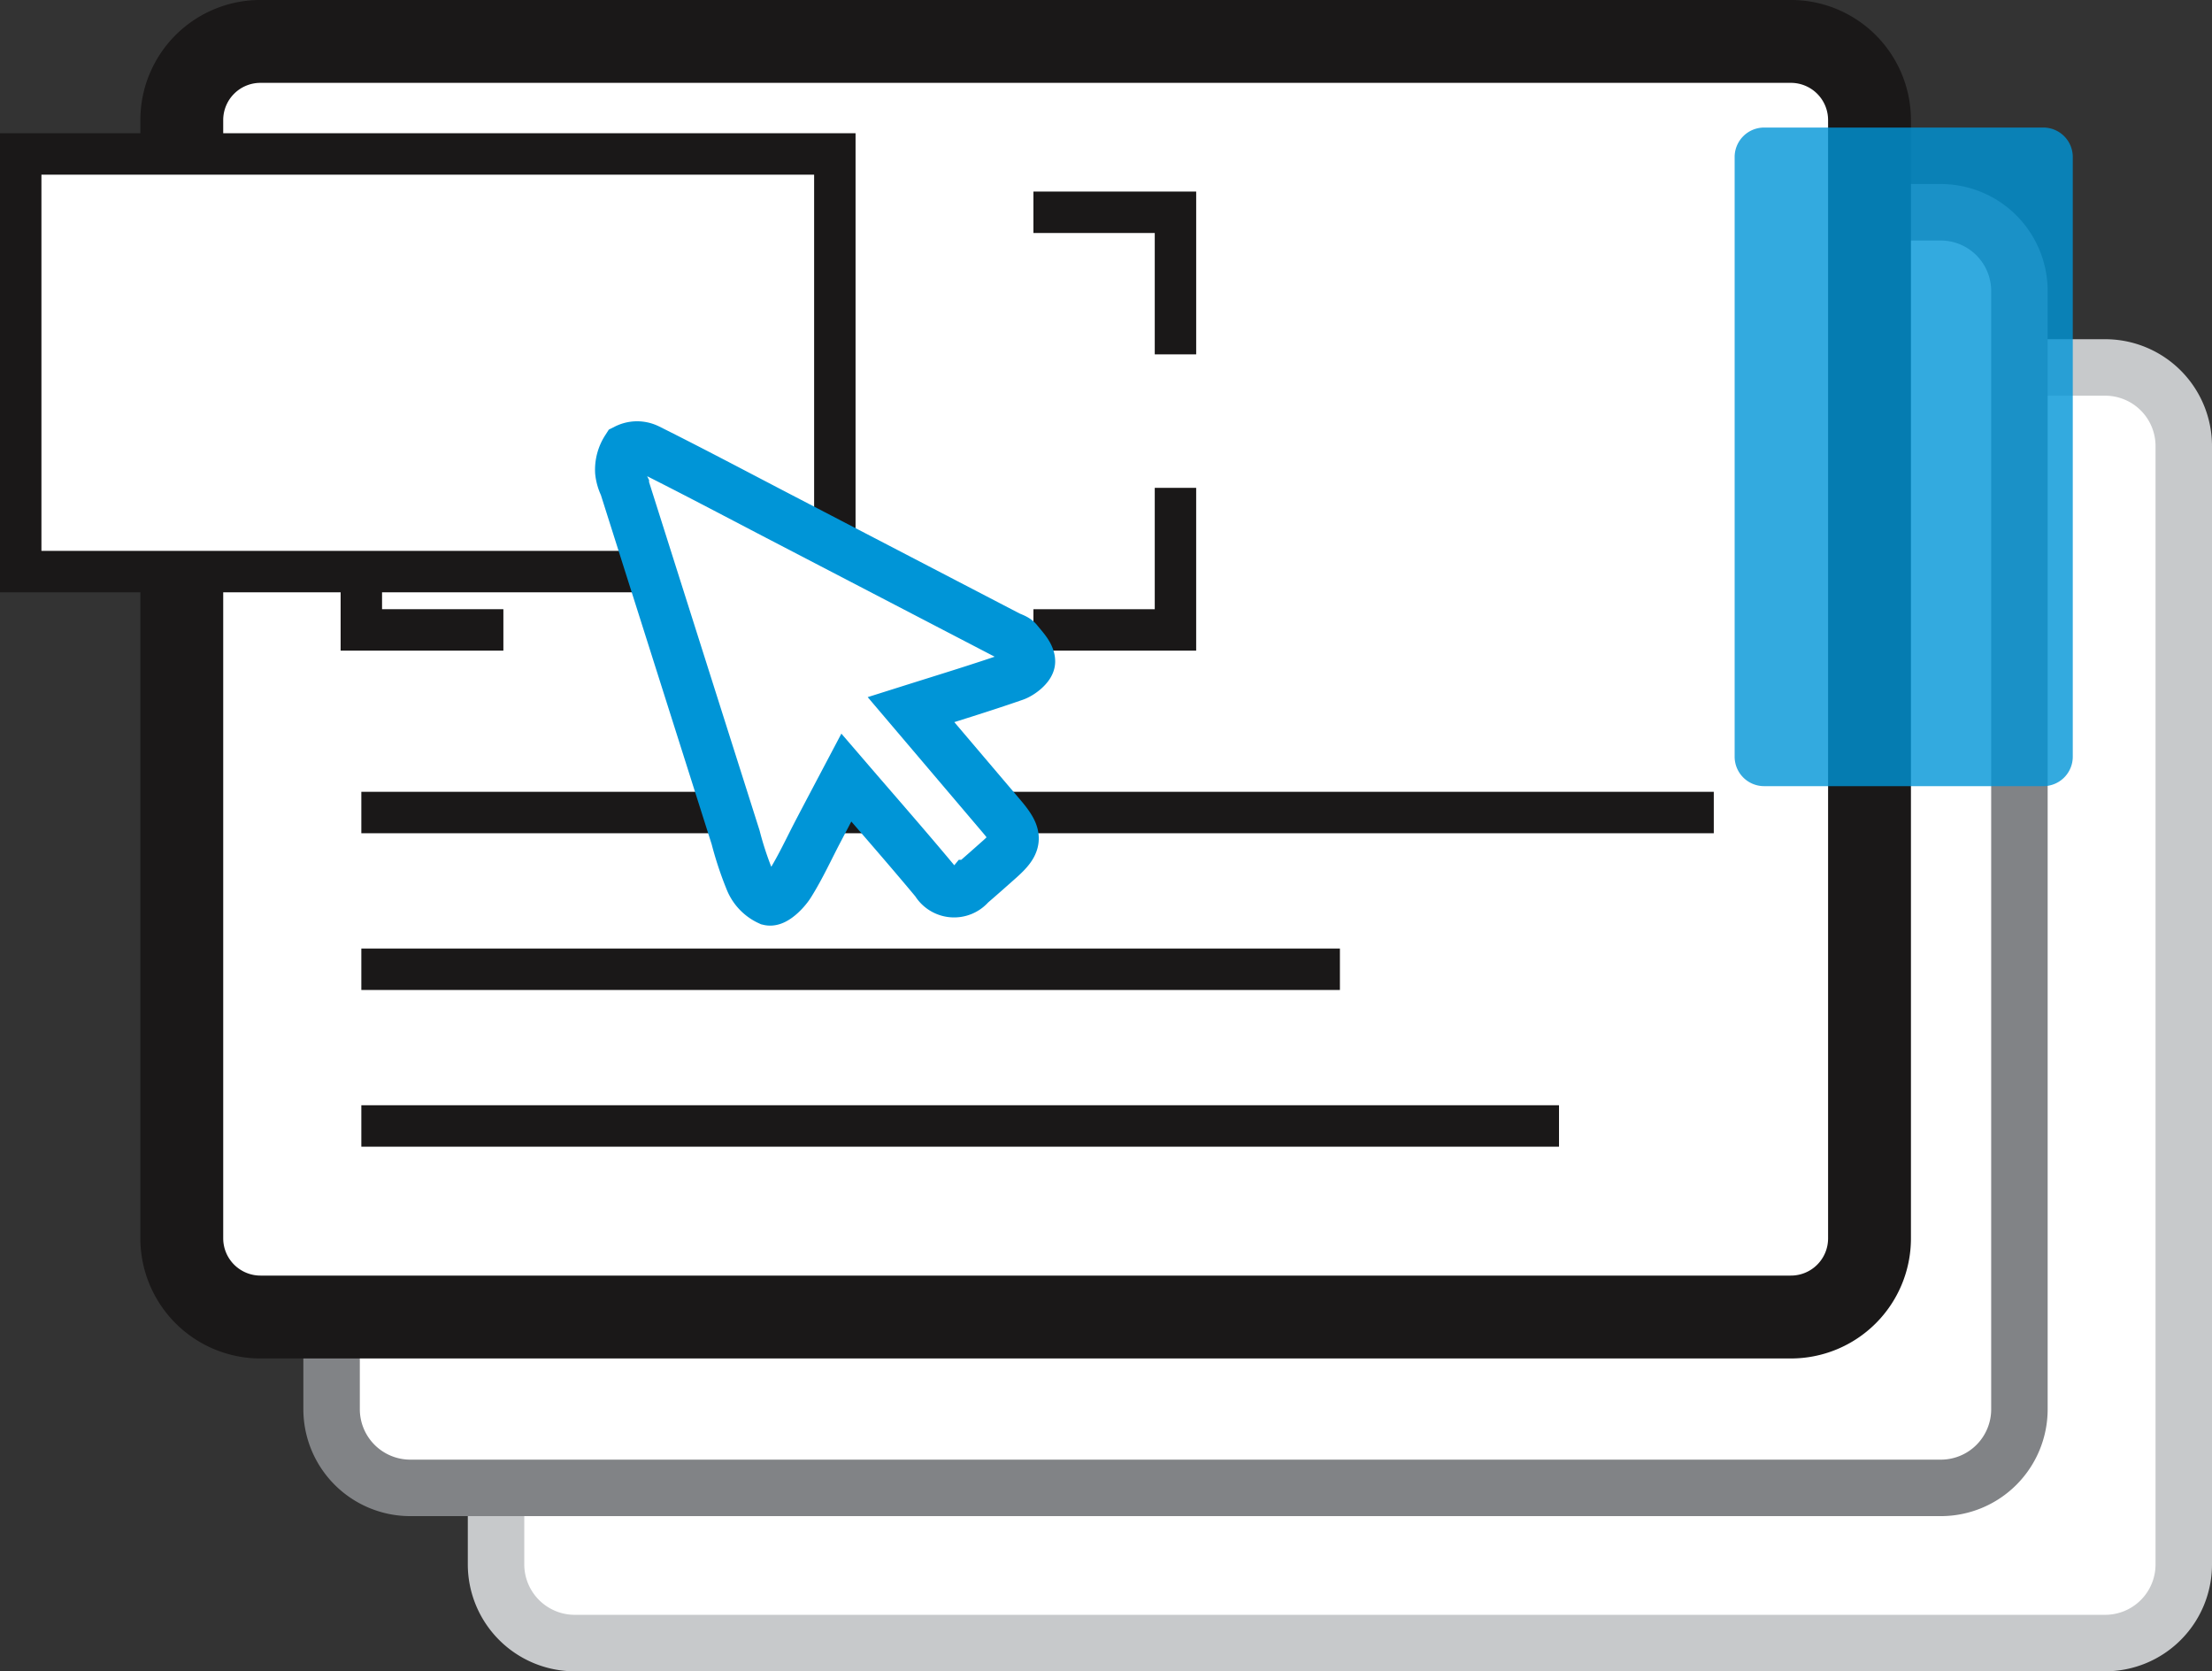 <svg xmlns="http://www.w3.org/2000/svg" xmlns:xlink="http://www.w3.org/1999/xlink" width="106.787" height="80.66" viewBox="0 0 106.787 80.66">
  <rect x="0" y="0" width="106.787" height="80.66" fill="#333333" stroke="none"/>
  <defs>
    <clipPath id="clip-path">
      <rect id="Rectangle_1521" data-name="Rectangle 1521" width="16.319" height="31.788" fill="none"/>
    </clipPath>
  </defs>
  <g id="Group_2287" data-name="Group 2287" transform="translate(-0.143 0.442)">
    <g id="Group_2366" data-name="Group 2366">
      <g id="Group_2285" data-name="Group 2285" transform="translate(0 0)">
        <g id="Group_2367" data-name="Group 2367">
          <path id="Path_1211" data-name="Path 1211" d="M21.079,72.357V19.467a4.337,4.337,0,0,1,4.337-4.336h72.8a4.336,4.336,0,0,1,4.336,4.336v52.89a4.336,4.336,0,0,1-4.336,4.337h-72.8a4.337,4.337,0,0,1-4.337-4.337" transform="translate(3.011 2.161)" fill="#fff"/>
          <path id="Rectangle_1517" data-name="Rectangle 1517" d="M3.8,0H77.683a3.794,3.794,0,0,1,3.794,3.794V57.769a3.794,3.794,0,0,1-3.794,3.794H3.8a3.8,3.8,0,0,1-3.8-3.8V3.8A3.8,3.8,0,0,1,3.8,0Z" transform="translate(24.09 17.292)" fill="none" stroke="#c7c9cb" stroke-miterlimit="10" stroke-width="2.726"/>
          <path id="Path_1212" data-name="Path 1212" d="M14.133,65.8V12.914A4.337,4.337,0,0,1,18.47,8.578h72.8a4.336,4.336,0,0,1,4.336,4.336V65.8a4.336,4.336,0,0,1-4.336,4.337H18.47A4.337,4.337,0,0,1,14.133,65.8" transform="translate(2.019 1.225)" fill="#fff"/>
          <path id="Rectangle_1518" data-name="Rectangle 1518" d="M3.8,0H77.682a3.8,3.8,0,0,1,3.8,3.8V57.769a3.794,3.794,0,0,1-3.794,3.794H3.8a3.8,3.8,0,0,1-3.8-3.8V3.8A3.8,3.8,0,0,1,3.8,0Z" transform="translate(16.151 9.803)" fill="none" stroke="#818386" stroke-miterlimit="10" stroke-width="2.726"/>
          <path id="Path_1213" data-name="Path 1213" d="M7.8,58.589V5.7a4.337,4.337,0,0,1,4.337-4.336h72.8A4.336,4.336,0,0,1,89.281,5.7v52.89a4.336,4.336,0,0,1-4.336,4.337h-72.8A4.337,4.337,0,0,1,7.8,58.589" transform="translate(1.115 0.195)" fill="#fff"/>
          <path id="Rectangle_1519" data-name="Rectangle 1519" d="M3.795,0H77.682a3.795,3.795,0,0,1,3.795,3.795V57.769a3.794,3.794,0,0,1-3.794,3.794H3.8a3.8,3.8,0,0,1-3.8-3.8V3.795A3.795,3.795,0,0,1,3.795,0Z" transform="translate(8.919 1.557)" fill="none" stroke="#1a1818" stroke-miterlimit="10" stroke-width="4"/>
          <rect id="Rectangle_1520" data-name="Rectangle 1520" width="39.303" height="20.156" transform="translate(17.586 9.802)" fill="#fff"/>
          <path id="Path_1214" data-name="Path 1214" d="M50.636,20.215v6.857H43.779" transform="translate(6.254 2.887)" fill="none" stroke="#1a1818" stroke-miterlimit="10" stroke-width="2"/>
          <line id="Line_46" data-name="Line 46" x1="12.794" transform="translate(28.709 29.959)" fill="none" stroke="#1a1818" stroke-miterlimit="10" stroke-width="2" stroke-dasharray="7.464 7.464"/>
          <path id="Path_1215" data-name="Path 1215" d="M22.246,27.072H15.389V20.215" transform="translate(2.198 2.887)" fill="none" stroke="#1a1818" stroke-miterlimit="10" stroke-width="2"/>
          <path id="Path_1216" data-name="Path 1216" d="M15.389,15.435V8.578h6.857" transform="translate(2.198 1.225)" fill="none" stroke="#1a1818" stroke-miterlimit="10" stroke-width="2"/>
          <line id="Line_47" data-name="Line 47" x2="12.794" transform="translate(32.974 9.803)" fill="none" stroke="#1a1818" stroke-miterlimit="10" stroke-width="2" stroke-dasharray="7.464 7.464"/>
          <path id="Path_1217" data-name="Path 1217" d="M43.779,8.578h6.857v6.857" transform="translate(6.254 1.225)" fill="none" stroke="#1a1818" stroke-miterlimit="10" stroke-width="2"/>
          <line id="Line_48" data-name="Line 48" x2="65.291" transform="translate(17.587 38.772)" fill="none" stroke="#1a1818" stroke-miterlimit="10" stroke-width="2"/>
          <line id="Line_49" data-name="Line 49" x2="47.242" transform="translate(17.587 46.336)" fill="none" stroke="#1a1818" stroke-miterlimit="10" stroke-width="2"/>
          <line id="Line_50" data-name="Line 50" x2="57.819" transform="translate(17.587 53.899)" fill="none" stroke="#1a1818" stroke-miterlimit="10" stroke-width="2"/>
          <g id="Group_2283" data-name="Group 2283" transform="translate(83.891 5.711)" opacity="0.8">
            <g id="Group_2282" data-name="Group 2282">
              <g id="Group_2281" data-name="Group 2281" clip-path="url(#clip-path)">
                <path id="Path_1218" data-name="Path 1218" d="M88.3,36.785H74.828A1.423,1.423,0,0,1,73.4,35.363V6.42A1.423,1.423,0,0,1,74.828,5H88.3A1.422,1.422,0,0,1,89.724,6.42V35.363A1.422,1.422,0,0,1,88.3,36.785" transform="translate(-73.406 -4.997)" fill="#0095d7"/>
              </g>
            </g>
          </g>
          <rect id="Rectangle_1522" data-name="Rectangle 1522" width="39.303" height="20.156" transform="translate(1.143 6.988)" fill="#fff"/>
          <rect id="Rectangle_1523" data-name="Rectangle 1523" width="39.303" height="20.156" transform="translate(1.143 6.988)" fill="none" stroke="#1a1818" stroke-miterlimit="10" stroke-width="2"/>
          <path id="Path_1219" data-name="Path 1219" d="M40.363,31.168l3.993,4.7c.155.183.313.367.466.55.713.867.688,1.192-.162,1.953-.471.419-.942.837-1.421,1.248a1.029,1.029,0,0,1-1.688-.142c-1.381-1.658-2.806-3.28-4.309-5.027-.481.911-.926,1.752-1.367,2.594s-.848,1.734-1.359,2.547c-.225.358-.734.857-1,.794a1.826,1.826,0,0,1-.941-1,16.2,16.2,0,0,1-.679-2.055q-2.691-8.475-5.381-16.959a2.02,2.02,0,0,1-.2-.689,1.869,1.869,0,0,1,.295-1.1,1.184,1.184,0,0,1,1.049-.007c2.1,1.047,4.177,2.149,6.258,3.232L45.058,27.6c.16.082.367.131.469.262.242.306.593.649.594.982,0,.242-.441.6-.753.712-1.593.55-3.2,1.035-5,1.608" transform="translate(3.759 2.637)" fill="#fff"/>
          <path id="Path_1220" data-name="Path 1220" d="M40.363,31.168l3.993,4.7c.155.183.313.367.466.55.713.867.688,1.192-.162,1.953-.471.419-.942.837-1.421,1.248a1.029,1.029,0,0,1-1.688-.142c-1.381-1.658-2.806-3.28-4.309-5.027-.481.911-.926,1.752-1.367,2.594s-.848,1.734-1.359,2.547c-.225.358-.734.857-1,.794a1.826,1.826,0,0,1-.941-1,16.2,16.2,0,0,1-.679-2.055q-2.691-8.475-5.381-16.959a2.02,2.02,0,0,1-.2-.689,1.869,1.869,0,0,1,.295-1.1,1.184,1.184,0,0,1,1.049-.007c2.1,1.047,4.177,2.149,6.258,3.232L45.058,27.6c.16.082.367.131.469.262.242.306.593.649.594.982,0,.242-.441.6-.753.712C43.775,30.11,42.163,30.6,40.363,31.168Z" transform="translate(3.759 2.637)" fill="none" stroke="#0095d7" stroke-miterlimit="10" stroke-width="2.406"/>
        </g>
      </g>
    </g>
  </g>
</svg>
